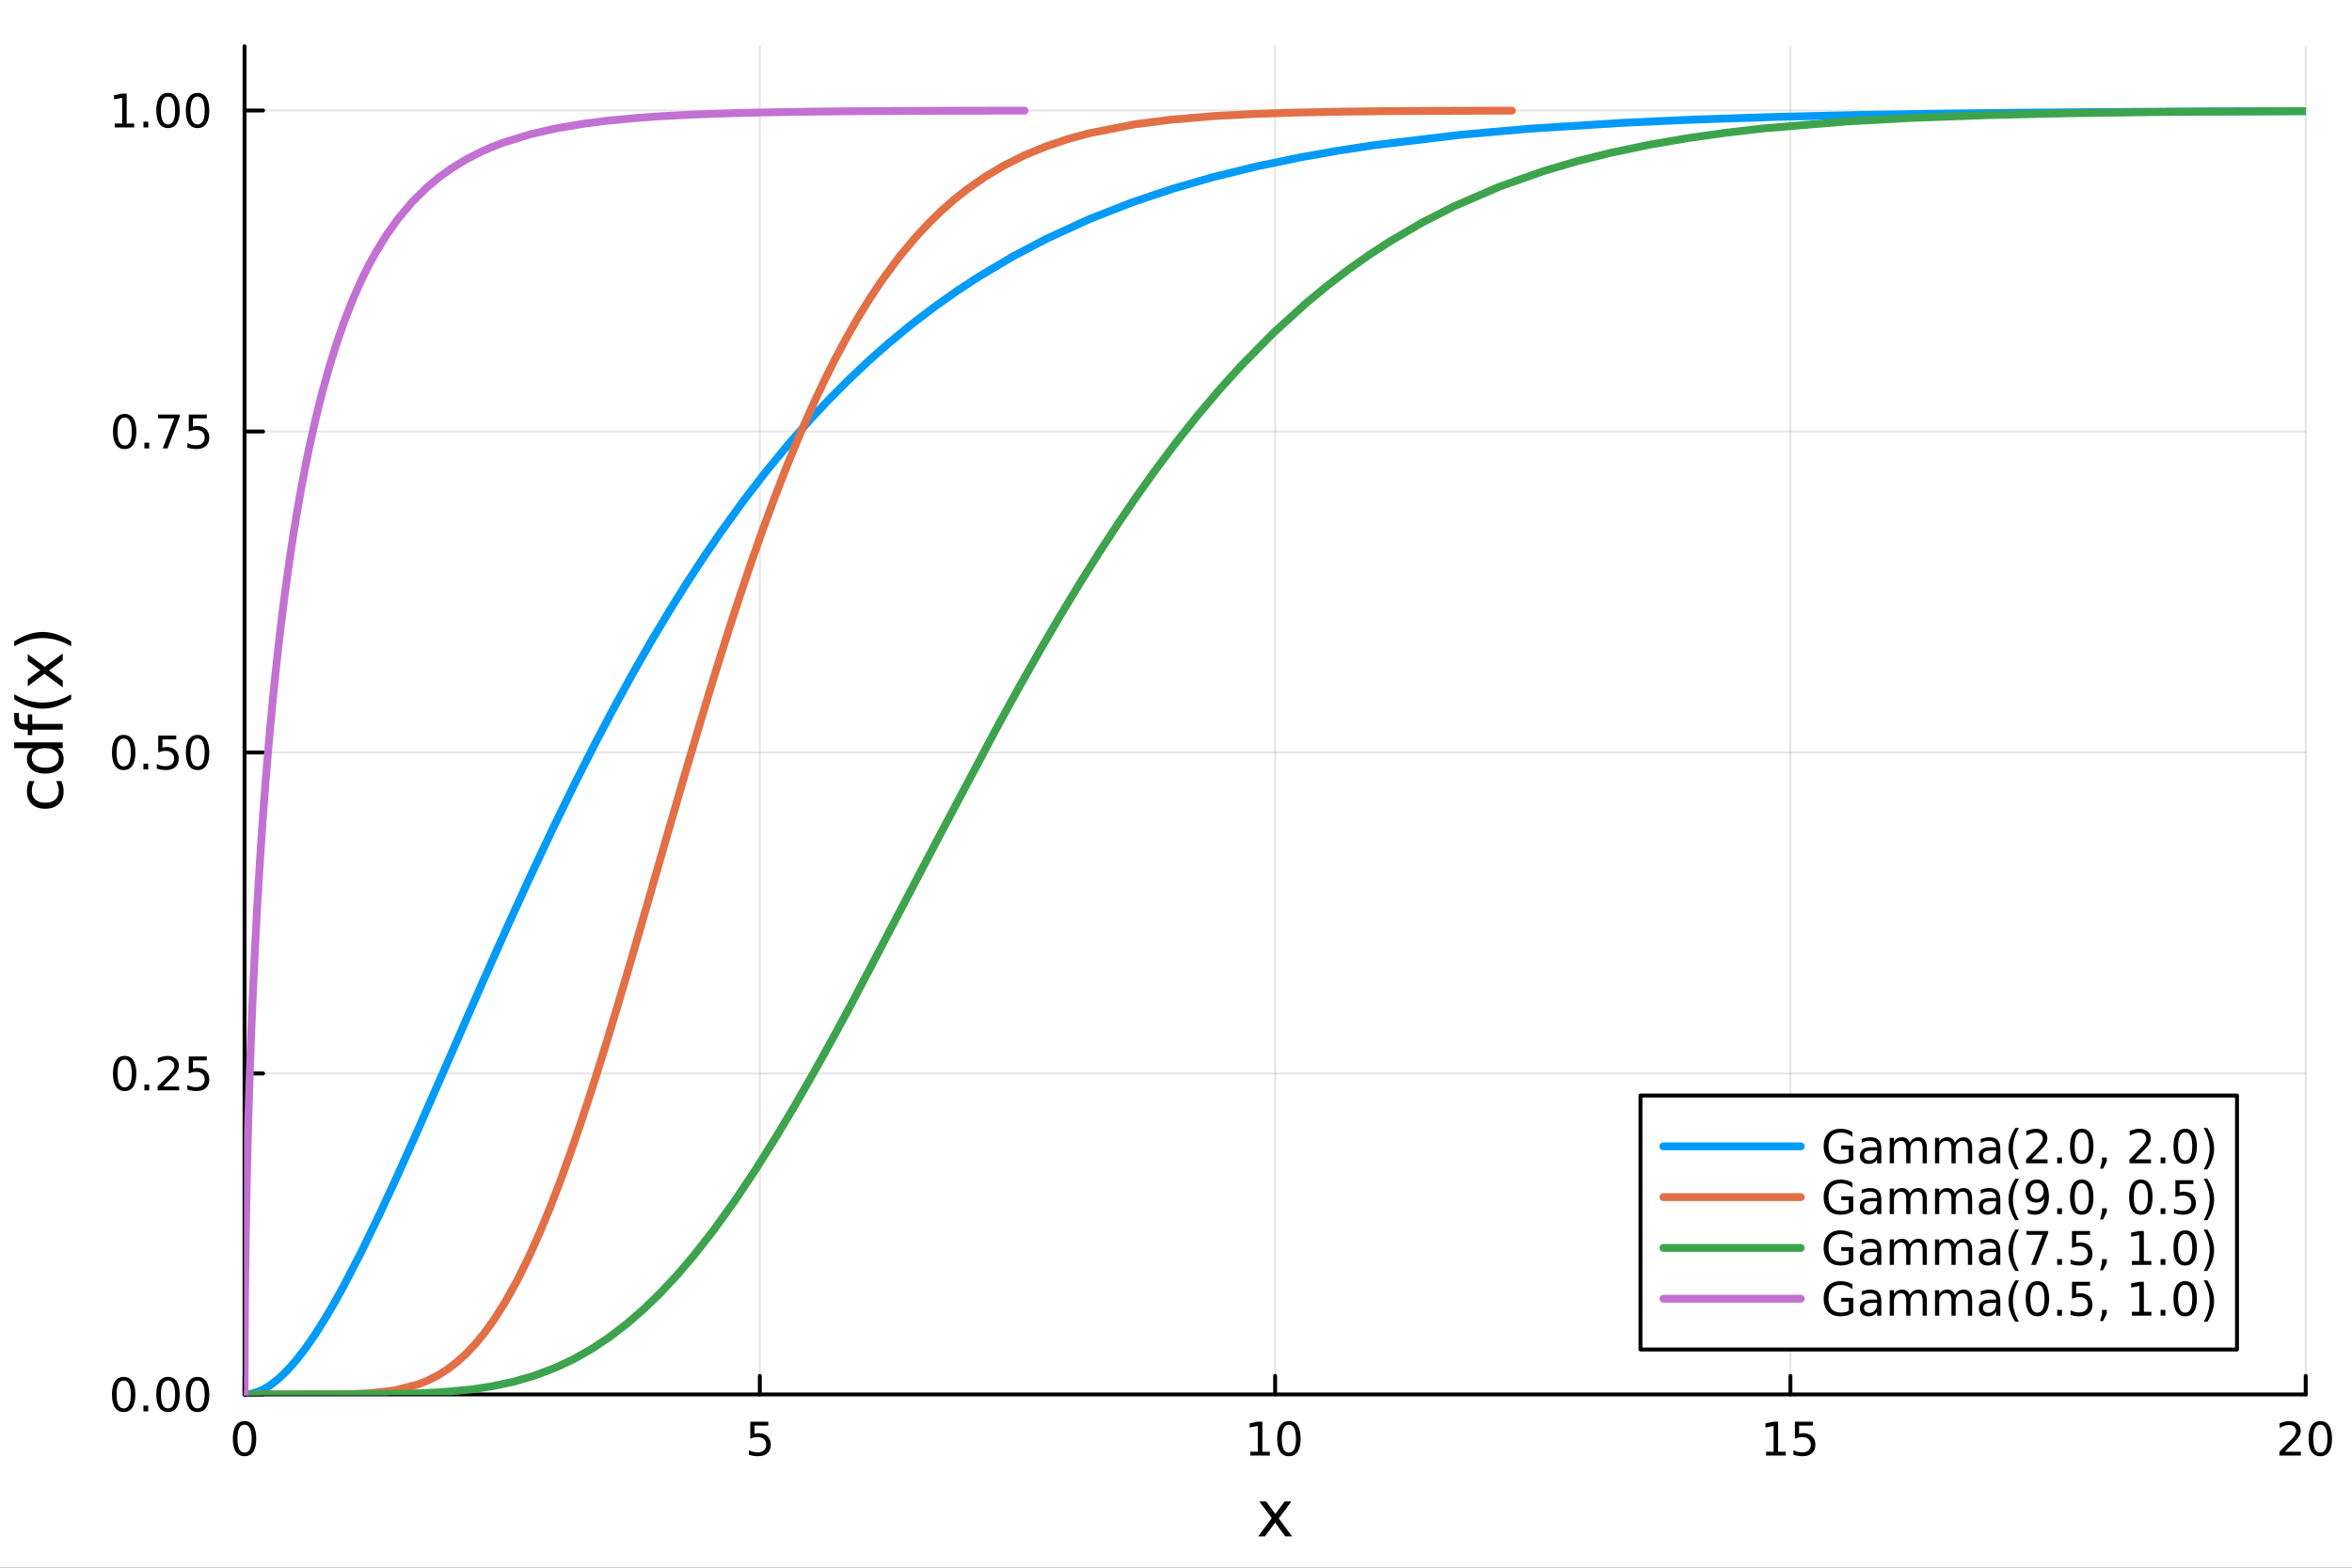 <?xml version="1.0" encoding="utf-8"?>
<svg xmlns="http://www.w3.org/2000/svg" xmlns:xlink="http://www.w3.org/1999/xlink" width="600" height="400" viewBox="0 0 2400 1600">
<rect x="0" y="0" width="2400" height="1600" fill="#333333" stroke="none"/>
<defs>
  <clipPath id="clip580">
    <rect x="0" y="0" width="2400" height="1600"/>
  </clipPath>
</defs>
<path clip-path="url(#clip580)" d="M0 1600 L2400 1600 L2400 0 L0 0  Z" fill="#ffffff" fill-rule="evenodd" fill-opacity="1"/>
<defs>
  <clipPath id="clip581">
    <rect x="480" y="0" width="1681" height="1600"/>
  </clipPath>
</defs>
<path clip-path="url(#clip580)" d="M249.542 1423.18 L2352.76 1423.18 L2352.76 47.244 L249.542 47.244  Z" fill="#ffffff" fill-rule="evenodd" fill-opacity="1"/>
<defs>
  <clipPath id="clip582">
    <rect x="249" y="47" width="2104" height="1377"/>
  </clipPath>
</defs>
<polyline clip-path="url(#clip582)" style="stroke:#000000; stroke-linecap:round; stroke-linejoin:round; stroke-width:2; stroke-opacity:0.1; fill:none" points="249.542,1423.18 249.542,47.244 "/>
<polyline clip-path="url(#clip582)" style="stroke:#000000; stroke-linecap:round; stroke-linejoin:round; stroke-width:2; stroke-opacity:0.1; fill:none" points="775.346,1423.18 775.346,47.244 "/>
<polyline clip-path="url(#clip582)" style="stroke:#000000; stroke-linecap:round; stroke-linejoin:round; stroke-width:2; stroke-opacity:0.1; fill:none" points="1301.15,1423.18 1301.15,47.244 "/>
<polyline clip-path="url(#clip582)" style="stroke:#000000; stroke-linecap:round; stroke-linejoin:round; stroke-width:2; stroke-opacity:0.1; fill:none" points="1826.95,1423.18 1826.95,47.244 "/>
<polyline clip-path="url(#clip582)" style="stroke:#000000; stroke-linecap:round; stroke-linejoin:round; stroke-width:2; stroke-opacity:0.1; fill:none" points="2352.76,1423.18 2352.76,47.244 "/>
<polyline clip-path="url(#clip582)" style="stroke:#000000; stroke-linecap:round; stroke-linejoin:round; stroke-width:2; stroke-opacity:0.1; fill:none" points="249.542,1423.18 2352.76,1423.18 "/>
<polyline clip-path="url(#clip582)" style="stroke:#000000; stroke-linecap:round; stroke-linejoin:round; stroke-width:2; stroke-opacity:0.1; fill:none" points="249.542,1095.58 2352.76,1095.58 "/>
<polyline clip-path="url(#clip582)" style="stroke:#000000; stroke-linecap:round; stroke-linejoin:round; stroke-width:2; stroke-opacity:0.1; fill:none" points="249.542,767.972 2352.76,767.972 "/>
<polyline clip-path="url(#clip582)" style="stroke:#000000; stroke-linecap:round; stroke-linejoin:round; stroke-width:2; stroke-opacity:0.1; fill:none" points="249.542,440.369 2352.76,440.369 "/>
<polyline clip-path="url(#clip582)" style="stroke:#000000; stroke-linecap:round; stroke-linejoin:round; stroke-width:2; stroke-opacity:0.1; fill:none" points="249.542,112.765 2352.76,112.765 "/>
<polyline clip-path="url(#clip580)" style="stroke:#000000; stroke-linecap:round; stroke-linejoin:round; stroke-width:4; stroke-opacity:1; fill:none" points="249.542,1423.18 2352.76,1423.18 "/>
<polyline clip-path="url(#clip580)" style="stroke:#000000; stroke-linecap:round; stroke-linejoin:round; stroke-width:4; stroke-opacity:1; fill:none" points="249.542,1423.18 249.542,1404.28 "/>
<polyline clip-path="url(#clip580)" style="stroke:#000000; stroke-linecap:round; stroke-linejoin:round; stroke-width:4; stroke-opacity:1; fill:none" points="775.346,1423.18 775.346,1404.28 "/>
<polyline clip-path="url(#clip580)" style="stroke:#000000; stroke-linecap:round; stroke-linejoin:round; stroke-width:4; stroke-opacity:1; fill:none" points="1301.15,1423.18 1301.15,1404.28 "/>
<polyline clip-path="url(#clip580)" style="stroke:#000000; stroke-linecap:round; stroke-linejoin:round; stroke-width:4; stroke-opacity:1; fill:none" points="1826.95,1423.18 1826.95,1404.28 "/>
<polyline clip-path="url(#clip580)" style="stroke:#000000; stroke-linecap:round; stroke-linejoin:round; stroke-width:4; stroke-opacity:1; fill:none" points="2352.76,1423.18 2352.76,1404.28 "/>
<path clip-path="url(#clip580)" d="M249.542 1454.1 Q245.931 1454.1 244.102 1457.66 Q242.297 1461.2 242.297 1468.33 Q242.297 1475.44 244.102 1479.01 Q245.931 1482.55 249.542 1482.55 Q253.176 1482.55 254.982 1479.01 Q256.811 1475.44 256.811 1468.33 Q256.811 1461.2 254.982 1457.66 Q253.176 1454.1 249.542 1454.1 M249.542 1450.39 Q255.352 1450.39 258.408 1455 Q261.486 1459.58 261.486 1468.33 Q261.486 1477.06 258.408 1481.67 Q255.352 1486.25 249.542 1486.25 Q243.732 1486.25 240.653 1481.67 Q237.598 1477.06 237.598 1468.33 Q237.598 1459.58 240.653 1455 Q243.732 1450.39 249.542 1450.39 Z" fill="#000000" fill-rule="nonzero" fill-opacity="1" /><path clip-path="url(#clip580)" d="M765.623 1451.02 L783.98 1451.02 L783.98 1454.96 L769.906 1454.96 L769.906 1463.43 Q770.924 1463.08 771.943 1462.92 Q772.961 1462.73 773.98 1462.73 Q779.767 1462.73 783.146 1465.9 Q786.526 1469.08 786.526 1474.49 Q786.526 1480.07 783.054 1483.17 Q779.582 1486.25 773.262 1486.25 Q771.086 1486.25 768.818 1485.88 Q766.572 1485.51 764.165 1484.77 L764.165 1480.07 Q766.248 1481.2 768.471 1481.76 Q770.693 1482.32 773.17 1482.32 Q777.174 1482.32 779.512 1480.21 Q781.85 1478.1 781.85 1474.49 Q781.85 1470.88 779.512 1468.77 Q777.174 1466.67 773.17 1466.67 Q771.295 1466.67 769.42 1467.08 Q767.568 1467.5 765.623 1468.38 L765.623 1451.02 Z" fill="#000000" fill-rule="nonzero" fill-opacity="1" /><path clip-path="url(#clip580)" d="M1275.84 1481.64 L1283.48 1481.64 L1283.48 1455.28 L1275.17 1456.95 L1275.17 1452.69 L1283.43 1451.02 L1288.11 1451.02 L1288.11 1481.64 L1295.74 1481.64 L1295.74 1485.58 L1275.84 1485.58 L1275.84 1481.64 Z" fill="#000000" fill-rule="nonzero" fill-opacity="1" /><path clip-path="url(#clip580)" d="M1315.19 1454.1 Q1311.58 1454.1 1309.75 1457.66 Q1307.94 1461.2 1307.94 1468.33 Q1307.94 1475.44 1309.75 1479.01 Q1311.58 1482.55 1315.19 1482.55 Q1318.82 1482.55 1320.63 1479.01 Q1322.46 1475.44 1322.46 1468.33 Q1322.46 1461.2 1320.63 1457.66 Q1318.82 1454.1 1315.19 1454.1 M1315.19 1450.39 Q1321 1450.39 1324.05 1455 Q1327.13 1459.58 1327.13 1468.33 Q1327.13 1477.06 1324.05 1481.67 Q1321 1486.25 1315.19 1486.25 Q1309.38 1486.25 1306.3 1481.67 Q1303.24 1477.06 1303.24 1468.33 Q1303.24 1459.58 1306.3 1455 Q1309.38 1450.39 1315.19 1450.39 Z" fill="#000000" fill-rule="nonzero" fill-opacity="1" /><path clip-path="url(#clip580)" d="M1802.14 1481.64 L1809.78 1481.64 L1809.78 1455.28 L1801.47 1456.95 L1801.47 1452.69 L1809.73 1451.02 L1814.41 1451.02 L1814.41 1481.64 L1822.05 1481.64 L1822.05 1485.58 L1802.14 1485.58 L1802.14 1481.64 Z" fill="#000000" fill-rule="nonzero" fill-opacity="1" /><path clip-path="url(#clip580)" d="M1831.54 1451.02 L1849.89 1451.02 L1849.89 1454.96 L1835.82 1454.96 L1835.82 1463.43 Q1836.84 1463.08 1837.86 1462.92 Q1838.87 1462.73 1839.89 1462.73 Q1845.68 1462.73 1849.06 1465.9 Q1852.44 1469.08 1852.44 1474.49 Q1852.44 1480.07 1848.97 1483.17 Q1845.49 1486.25 1839.17 1486.25 Q1837 1486.25 1834.73 1485.88 Q1832.48 1485.51 1830.08 1484.77 L1830.08 1480.07 Q1832.16 1481.2 1834.38 1481.76 Q1836.61 1482.32 1839.08 1482.32 Q1843.09 1482.32 1845.42 1480.21 Q1847.76 1478.1 1847.76 1474.49 Q1847.76 1470.88 1845.42 1468.77 Q1843.09 1466.67 1839.08 1466.67 Q1837.21 1466.67 1835.33 1467.08 Q1833.48 1467.5 1831.54 1468.38 L1831.54 1451.02 Z" fill="#000000" fill-rule="nonzero" fill-opacity="1" /><path clip-path="url(#clip580)" d="M2331.53 1481.64 L2347.85 1481.64 L2347.85 1485.58 L2325.9 1485.58 L2325.9 1481.64 Q2328.57 1478.89 2333.15 1474.26 Q2337.76 1469.61 2338.94 1468.27 Q2341.18 1465.74 2342.06 1464.01 Q2342.96 1462.25 2342.96 1460.56 Q2342.96 1457.8 2341.02 1456.07 Q2339.1 1454.33 2336 1454.33 Q2333.8 1454.33 2331.34 1455.09 Q2328.91 1455.86 2326.14 1457.41 L2326.14 1452.69 Q2328.96 1451.55 2331.41 1450.97 Q2333.87 1450.39 2335.9 1450.39 Q2341.27 1450.39 2344.47 1453.08 Q2347.66 1455.77 2347.66 1460.26 Q2347.66 1462.39 2346.85 1464.31 Q2346.07 1466.2 2343.96 1468.8 Q2343.38 1469.47 2340.28 1472.69 Q2337.18 1475.88 2331.53 1481.64 Z" fill="#000000" fill-rule="nonzero" fill-opacity="1" /><path clip-path="url(#clip580)" d="M2367.66 1454.1 Q2364.05 1454.1 2362.22 1457.66 Q2360.42 1461.2 2360.42 1468.33 Q2360.42 1475.44 2362.22 1479.01 Q2364.05 1482.55 2367.66 1482.55 Q2371.3 1482.55 2373.1 1479.01 Q2374.93 1475.44 2374.93 1468.33 Q2374.93 1461.2 2373.1 1457.66 Q2371.3 1454.1 2367.66 1454.1 M2367.66 1450.39 Q2373.47 1450.39 2376.53 1455 Q2379.61 1459.58 2379.61 1468.33 Q2379.61 1477.06 2376.53 1481.67 Q2373.47 1486.25 2367.66 1486.25 Q2361.85 1486.25 2358.77 1481.67 Q2355.72 1477.06 2355.72 1468.33 Q2355.72 1459.58 2358.77 1455 Q2361.85 1450.39 2367.66 1450.39 Z" fill="#000000" fill-rule="nonzero" fill-opacity="1" /><path clip-path="url(#clip580)" d="M1317.76 1532.4 L1304.87 1549.74 L1318.43 1568.04 L1311.53 1568.04 L1301.15 1554.04 L1290.77 1568.04 L1283.87 1568.04 L1297.71 1549.39 L1285.04 1532.4 L1291.95 1532.4 L1301.4 1545.1 L1310.86 1532.4 L1317.76 1532.4 Z" fill="#000000" fill-rule="nonzero" fill-opacity="1" /><polyline clip-path="url(#clip580)" style="stroke:#000000; stroke-linecap:round; stroke-linejoin:round; stroke-width:4; stroke-opacity:1; fill:none" points="249.542,1423.18 249.542,47.244 "/>
<polyline clip-path="url(#clip580)" style="stroke:#000000; stroke-linecap:round; stroke-linejoin:round; stroke-width:4; stroke-opacity:1; fill:none" points="249.542,1423.18 268.44,1423.18 "/>
<polyline clip-path="url(#clip580)" style="stroke:#000000; stroke-linecap:round; stroke-linejoin:round; stroke-width:4; stroke-opacity:1; fill:none" points="249.542,1095.58 268.44,1095.58 "/>
<polyline clip-path="url(#clip580)" style="stroke:#000000; stroke-linecap:round; stroke-linejoin:round; stroke-width:4; stroke-opacity:1; fill:none" points="249.542,767.972 268.44,767.972 "/>
<polyline clip-path="url(#clip580)" style="stroke:#000000; stroke-linecap:round; stroke-linejoin:round; stroke-width:4; stroke-opacity:1; fill:none" points="249.542,440.369 268.44,440.369 "/>
<polyline clip-path="url(#clip580)" style="stroke:#000000; stroke-linecap:round; stroke-linejoin:round; stroke-width:4; stroke-opacity:1; fill:none" points="249.542,112.765 268.44,112.765 "/>
<path clip-path="url(#clip580)" d="M126.205 1408.98 Q122.593 1408.98 120.765 1412.54 Q118.959 1416.08 118.959 1423.21 Q118.959 1430.32 120.765 1433.89 Q122.593 1437.43 126.205 1437.43 Q129.839 1437.43 131.644 1433.89 Q133.473 1430.32 133.473 1423.21 Q133.473 1416.08 131.644 1412.54 Q129.839 1408.98 126.205 1408.98 M126.205 1405.27 Q132.015 1405.27 135.07 1409.88 Q138.149 1414.46 138.149 1423.21 Q138.149 1431.94 135.07 1436.55 Q132.015 1441.13 126.205 1441.13 Q120.394 1441.13 117.316 1436.55 Q114.26 1431.94 114.26 1423.21 Q114.26 1414.46 117.316 1409.88 Q120.394 1405.27 126.205 1405.27 Z" fill="#000000" fill-rule="nonzero" fill-opacity="1" /><path clip-path="url(#clip580)" d="M146.366 1434.58 L151.251 1434.58 L151.251 1440.46 L146.366 1440.46 L146.366 1434.58 Z" fill="#000000" fill-rule="nonzero" fill-opacity="1" /><path clip-path="url(#clip580)" d="M171.436 1408.98 Q167.825 1408.98 165.996 1412.54 Q164.19 1416.08 164.19 1423.21 Q164.19 1430.32 165.996 1433.89 Q167.825 1437.43 171.436 1437.43 Q175.07 1437.43 176.876 1433.89 Q178.704 1430.32 178.704 1423.21 Q178.704 1416.08 176.876 1412.54 Q175.07 1408.98 171.436 1408.98 M171.436 1405.27 Q177.246 1405.27 180.301 1409.88 Q183.38 1414.46 183.38 1423.21 Q183.38 1431.94 180.301 1436.55 Q177.246 1441.13 171.436 1441.13 Q165.626 1441.13 162.547 1436.55 Q159.491 1431.94 159.491 1423.21 Q159.491 1414.46 162.547 1409.88 Q165.626 1405.27 171.436 1405.27 Z" fill="#000000" fill-rule="nonzero" fill-opacity="1" /><path clip-path="url(#clip580)" d="M201.598 1408.98 Q197.987 1408.98 196.158 1412.54 Q194.352 1416.08 194.352 1423.21 Q194.352 1430.32 196.158 1433.89 Q197.987 1437.43 201.598 1437.43 Q205.232 1437.43 207.037 1433.89 Q208.866 1430.32 208.866 1423.21 Q208.866 1416.08 207.037 1412.54 Q205.232 1408.98 201.598 1408.98 M201.598 1405.27 Q207.408 1405.27 210.463 1409.88 Q213.542 1414.46 213.542 1423.21 Q213.542 1431.94 210.463 1436.55 Q207.408 1441.13 201.598 1441.13 Q195.787 1441.13 192.709 1436.55 Q189.653 1431.94 189.653 1423.21 Q189.653 1414.46 192.709 1409.88 Q195.787 1405.27 201.598 1405.27 Z" fill="#000000" fill-rule="nonzero" fill-opacity="1" /><path clip-path="url(#clip580)" d="M127.2 1081.37 Q123.589 1081.37 121.76 1084.94 Q119.955 1088.48 119.955 1095.61 Q119.955 1102.72 121.76 1106.28 Q123.589 1109.82 127.2 1109.82 Q130.834 1109.82 132.64 1106.28 Q134.468 1102.72 134.468 1095.61 Q134.468 1088.48 132.64 1084.94 Q130.834 1081.37 127.2 1081.37 M127.2 1077.67 Q133.01 1077.67 136.066 1082.28 Q139.144 1086.86 139.144 1095.61 Q139.144 1104.34 136.066 1108.94 Q133.01 1113.53 127.2 1113.53 Q121.39 1113.53 118.311 1108.94 Q115.256 1104.34 115.256 1095.61 Q115.256 1086.86 118.311 1082.28 Q121.39 1077.67 127.2 1077.67 Z" fill="#000000" fill-rule="nonzero" fill-opacity="1" /><path clip-path="url(#clip580)" d="M147.362 1106.98 L152.246 1106.98 L152.246 1112.86 L147.362 1112.86 L147.362 1106.98 Z" fill="#000000" fill-rule="nonzero" fill-opacity="1" /><path clip-path="url(#clip580)" d="M166.459 1108.92 L182.778 1108.92 L182.778 1112.86 L160.834 1112.86 L160.834 1108.92 Q163.496 1106.17 168.079 1101.54 Q172.686 1096.88 173.866 1095.54 Q176.112 1093.02 176.991 1091.28 Q177.894 1089.52 177.894 1087.83 Q177.894 1085.08 175.95 1083.34 Q174.028 1081.61 170.927 1081.61 Q168.727 1081.61 166.274 1082.37 Q163.843 1083.13 161.065 1084.68 L161.065 1079.96 Q163.89 1078.83 166.343 1078.25 Q168.797 1077.67 170.834 1077.67 Q176.204 1077.67 179.399 1080.36 Q182.593 1083.04 182.593 1087.53 Q182.593 1089.66 181.783 1091.58 Q180.996 1093.48 178.889 1096.07 Q178.311 1096.75 175.209 1099.96 Q172.107 1103.16 166.459 1108.92 Z" fill="#000000" fill-rule="nonzero" fill-opacity="1" /><path clip-path="url(#clip580)" d="M192.639 1078.3 L210.996 1078.3 L210.996 1082.23 L196.922 1082.23 L196.922 1090.7 Q197.94 1090.36 198.959 1090.19 Q199.977 1090.01 200.996 1090.01 Q206.783 1090.01 210.162 1093.18 Q213.542 1096.35 213.542 1101.77 Q213.542 1107.35 210.07 1110.45 Q206.598 1113.53 200.278 1113.53 Q198.102 1113.53 195.834 1113.16 Q193.588 1112.79 191.181 1112.05 L191.181 1107.35 Q193.264 1108.48 195.487 1109.04 Q197.709 1109.59 200.186 1109.59 Q204.19 1109.59 206.528 1107.49 Q208.866 1105.38 208.866 1101.77 Q208.866 1098.16 206.528 1096.05 Q204.19 1093.94 200.186 1093.94 Q198.311 1093.94 196.436 1094.36 Q194.584 1094.78 192.639 1095.66 L192.639 1078.3 Z" fill="#000000" fill-rule="nonzero" fill-opacity="1" /><path clip-path="url(#clip580)" d="M126.205 753.771 Q122.593 753.771 120.765 757.336 Q118.959 760.877 118.959 768.007 Q118.959 775.114 120.765 778.678 Q122.593 782.22 126.205 782.22 Q129.839 782.22 131.644 778.678 Q133.473 775.114 133.473 768.007 Q133.473 760.877 131.644 757.336 Q129.839 753.771 126.205 753.771 M126.205 750.067 Q132.015 750.067 135.07 754.674 Q138.149 759.257 138.149 768.007 Q138.149 776.734 135.07 781.34 Q132.015 785.924 126.205 785.924 Q120.394 785.924 117.316 781.34 Q114.26 776.734 114.26 768.007 Q114.26 759.257 117.316 754.674 Q120.394 750.067 126.205 750.067 Z" fill="#000000" fill-rule="nonzero" fill-opacity="1" /><path clip-path="url(#clip580)" d="M146.366 779.373 L151.251 779.373 L151.251 785.252 L146.366 785.252 L146.366 779.373 Z" fill="#000000" fill-rule="nonzero" fill-opacity="1" /><path clip-path="url(#clip580)" d="M161.482 750.692 L179.839 750.692 L179.839 754.628 L165.765 754.628 L165.765 763.1 Q166.783 762.752 167.802 762.59 Q168.82 762.405 169.839 762.405 Q175.626 762.405 179.005 765.577 Q182.385 768.748 182.385 774.164 Q182.385 779.743 178.913 782.845 Q175.44 785.924 169.121 785.924 Q166.945 785.924 164.677 785.553 Q162.431 785.183 160.024 784.442 L160.024 779.743 Q162.107 780.877 164.329 781.433 Q166.552 781.988 169.028 781.988 Q173.033 781.988 175.371 779.882 Q177.709 777.776 177.709 774.164 Q177.709 770.553 175.371 768.447 Q173.033 766.34 169.028 766.34 Q167.153 766.34 165.278 766.757 Q163.427 767.174 161.482 768.053 L161.482 750.692 Z" fill="#000000" fill-rule="nonzero" fill-opacity="1" /><path clip-path="url(#clip580)" d="M201.598 753.771 Q197.987 753.771 196.158 757.336 Q194.352 760.877 194.352 768.007 Q194.352 775.114 196.158 778.678 Q197.987 782.22 201.598 782.22 Q205.232 782.22 207.037 778.678 Q208.866 775.114 208.866 768.007 Q208.866 760.877 207.037 757.336 Q205.232 753.771 201.598 753.771 M201.598 750.067 Q207.408 750.067 210.463 754.674 Q213.542 759.257 213.542 768.007 Q213.542 776.734 210.463 781.34 Q207.408 785.924 201.598 785.924 Q195.787 785.924 192.709 781.34 Q189.653 776.734 189.653 768.007 Q189.653 759.257 192.709 754.674 Q195.787 750.067 201.598 750.067 Z" fill="#000000" fill-rule="nonzero" fill-opacity="1" /><path clip-path="url(#clip580)" d="M127.2 426.167 Q123.589 426.167 121.76 429.732 Q119.955 433.274 119.955 440.403 Q119.955 447.51 121.76 451.075 Q123.589 454.616 127.2 454.616 Q130.834 454.616 132.64 451.075 Q134.468 447.51 134.468 440.403 Q134.468 433.274 132.64 429.732 Q130.834 426.167 127.2 426.167 M127.2 422.464 Q133.01 422.464 136.066 427.07 Q139.144 431.653 139.144 440.403 Q139.144 449.13 136.066 453.737 Q133.01 458.32 127.2 458.32 Q121.39 458.32 118.311 453.737 Q115.256 449.13 115.256 440.403 Q115.256 431.653 118.311 427.07 Q121.39 422.464 127.2 422.464 Z" fill="#000000" fill-rule="nonzero" fill-opacity="1" /><path clip-path="url(#clip580)" d="M147.362 451.769 L152.246 451.769 L152.246 457.649 L147.362 457.649 L147.362 451.769 Z" fill="#000000" fill-rule="nonzero" fill-opacity="1" /><path clip-path="url(#clip580)" d="M161.251 423.089 L183.473 423.089 L183.473 425.079 L170.927 457.649 L166.042 457.649 L177.848 427.024 L161.251 427.024 L161.251 423.089 Z" fill="#000000" fill-rule="nonzero" fill-opacity="1" /><path clip-path="url(#clip580)" d="M192.639 423.089 L210.996 423.089 L210.996 427.024 L196.922 427.024 L196.922 435.496 Q197.94 435.149 198.959 434.987 Q199.977 434.801 200.996 434.801 Q206.783 434.801 210.162 437.973 Q213.542 441.144 213.542 446.561 Q213.542 452.139 210.07 455.241 Q206.598 458.32 200.278 458.32 Q198.102 458.32 195.834 457.95 Q193.588 457.579 191.181 456.838 L191.181 452.139 Q193.264 453.274 195.487 453.829 Q197.709 454.385 200.186 454.385 Q204.19 454.385 206.528 452.278 Q208.866 450.172 208.866 446.561 Q208.866 442.95 206.528 440.843 Q204.19 438.737 200.186 438.737 Q198.311 438.737 196.436 439.153 Q194.584 439.57 192.639 440.45 L192.639 423.089 Z" fill="#000000" fill-rule="nonzero" fill-opacity="1" /><path clip-path="url(#clip580)" d="M117.015 126.11 L124.654 126.11 L124.654 99.744 L116.343 101.411 L116.343 97.151 L124.607 95.485 L129.283 95.485 L129.283 126.11 L136.922 126.11 L136.922 130.045 L117.015 130.045 L117.015 126.11 Z" fill="#000000" fill-rule="nonzero" fill-opacity="1" /><path clip-path="url(#clip580)" d="M146.366 124.165 L151.251 124.165 L151.251 130.045 L146.366 130.045 L146.366 124.165 Z" fill="#000000" fill-rule="nonzero" fill-opacity="1" /><path clip-path="url(#clip580)" d="M171.436 98.564 Q167.825 98.564 165.996 102.128 Q164.19 105.67 164.19 112.8 Q164.19 119.906 165.996 123.471 Q167.825 127.012 171.436 127.012 Q175.07 127.012 176.876 123.471 Q178.704 119.906 178.704 112.8 Q178.704 105.67 176.876 102.128 Q175.07 98.564 171.436 98.564 M171.436 94.86 Q177.246 94.86 180.301 99.466 Q183.38 104.05 183.38 112.8 Q183.38 121.526 180.301 126.133 Q177.246 130.716 171.436 130.716 Q165.626 130.716 162.547 126.133 Q159.491 121.526 159.491 112.8 Q159.491 104.05 162.547 99.466 Q165.626 94.86 171.436 94.86 Z" fill="#000000" fill-rule="nonzero" fill-opacity="1" /><path clip-path="url(#clip580)" d="M201.598 98.564 Q197.987 98.564 196.158 102.128 Q194.352 105.67 194.352 112.8 Q194.352 119.906 196.158 123.471 Q197.987 127.012 201.598 127.012 Q205.232 127.012 207.037 123.471 Q208.866 119.906 208.866 112.8 Q208.866 105.67 207.037 102.128 Q205.232 98.564 201.598 98.564 M201.598 94.86 Q207.408 94.86 210.463 99.466 Q213.542 104.05 213.542 112.8 Q213.542 121.526 210.463 126.133 Q207.408 130.716 201.598 130.716 Q195.787 130.716 192.709 126.133 Q189.653 121.526 189.653 112.8 Q189.653 104.05 192.709 99.466 Q195.787 94.86 201.598 94.86 Z" fill="#000000" fill-rule="nonzero" fill-opacity="1" /><path clip-path="url(#clip580)" d="M29.725 797.214 L35.199 797.214 Q33.831 799.697 33.162 802.211 Q32.462 804.694 32.462 807.24 Q32.462 812.937 36.09 816.088 Q39.687 819.239 46.212 819.239 Q52.737 819.239 56.365 816.088 Q59.962 812.937 59.962 807.24 Q59.962 804.694 59.294 802.211 Q58.593 799.697 57.225 797.214 L62.636 797.214 Q63.781 799.665 64.354 802.307 Q64.927 804.916 64.927 807.877 Q64.927 815.929 59.866 820.672 Q54.806 825.414 46.212 825.414 Q37.491 825.414 32.494 820.64 Q27.497 815.834 27.497 807.495 Q27.497 804.789 28.07 802.211 Q28.611 799.633 29.725 797.214 Z" fill="#000000" fill-rule="nonzero" fill-opacity="1" /><path clip-path="url(#clip580)" d="M33.767 763.571 L14.479 763.571 L14.479 757.715 L64.004 757.715 L64.004 763.571 L58.657 763.571 Q61.84 765.417 63.399 768.25 Q64.927 771.051 64.927 774.998 Q64.927 781.459 59.771 785.533 Q54.615 789.575 46.212 789.575 Q37.809 789.575 32.653 785.533 Q27.497 781.459 27.497 774.998 Q27.497 771.051 29.056 768.25 Q30.584 765.417 33.767 763.571 M46.212 783.528 Q52.673 783.528 56.365 780.886 Q60.026 778.212 60.026 773.565 Q60.026 768.918 56.365 766.245 Q52.673 763.571 46.212 763.571 Q39.751 763.571 36.09 766.245 Q32.398 768.918 32.398 773.565 Q32.398 778.212 36.09 780.886 Q39.751 783.528 46.212 783.528 Z" fill="#000000" fill-rule="nonzero" fill-opacity="1" /><path clip-path="url(#clip580)" d="M14.479 727.605 L19.349 727.605 L19.349 733.207 Q19.349 736.358 20.622 737.599 Q21.895 738.809 25.205 738.809 L28.356 738.809 L28.356 729.165 L32.908 729.165 L32.908 738.809 L64.004 738.809 L64.004 744.697 L32.908 744.697 L32.908 750.299 L28.356 750.299 L28.356 744.697 L25.874 744.697 Q19.922 744.697 17.216 741.928 Q14.479 739.159 14.479 733.143 L14.479 727.605 Z" fill="#000000" fill-rule="nonzero" fill-opacity="1" /><path clip-path="url(#clip580)" d="M14.543 708.635 Q21.863 712.9 29.025 714.969 Q36.186 717.038 43.538 717.038 Q50.891 717.038 58.116 714.969 Q65.309 712.868 72.598 708.635 L72.598 713.728 Q65.118 718.502 57.893 720.889 Q50.668 723.244 43.538 723.244 Q36.441 723.244 29.247 720.889 Q22.054 718.534 14.543 713.728 L14.543 708.635 Z" fill="#000000" fill-rule="nonzero" fill-opacity="1" /><path clip-path="url(#clip580)" d="M28.356 667.64 L45.703 680.531 L64.004 666.972 L64.004 673.878 L50 684.254 L64.004 694.631 L64.004 701.537 L45.353 687.692 L28.356 700.36 L28.356 693.453 L41.056 684 L28.356 674.547 L28.356 667.64 Z" fill="#000000" fill-rule="nonzero" fill-opacity="1" /><path clip-path="url(#clip580)" d="M14.543 659.619 L14.543 654.527 Q22.054 649.752 29.247 647.397 Q36.441 645.01 43.538 645.01 Q50.668 645.01 57.893 647.397 Q65.118 649.752 72.598 654.527 L72.598 659.619 Q65.309 655.386 58.116 653.317 Q50.891 651.216 43.538 651.216 Q36.186 651.216 29.025 653.317 Q21.863 655.386 14.543 659.619 Z" fill="#000000" fill-rule="nonzero" fill-opacity="1" /><polyline clip-path="url(#clip582)" style="stroke:#009af9; stroke-linecap:round; stroke-linejoin:round; stroke-width:8; stroke-opacity:1; fill:none" points="249.542,1423.18 255.924,1422.59 262.305,1420.86 268.687,1418.07 275.069,1414.27 284.413,1407.04 293.757,1397.98 303.101,1387.26 312.445,1375.05 321.789,1361.49 331.134,1346.72 340.478,1330.88 349.822,1314.09 368.51,1278.08 387.199,1239.52 405.887,1199.09 424.575,1157.38 459.351,1078.09 494.126,998.702 517.432,946.402 540.738,895.327 564.044,845.794 587.35,798.042 606.607,760.052 625.865,723.464 645.123,688.323 664.381,654.656 682.289,624.682 700.197,595.991 718.105,568.573 736.013,542.411 758.493,511.313 780.974,482.105 803.454,454.723 825.935,429.097 846.1,407.543 866.265,387.287 886.431,368.27 906.596,350.436 929.678,331.4 952.759,313.754 975.841,297.414 998.923,282.3 1033.43,261.82 1067.94,243.656 1112.07,223.432 1156.21,206.174 1196.49,192.674 1236.77,181.042 1282.62,169.771 1328.47,160.296 1364.81,153.88 1401.15,148.304 1491.46,137.432 1560.62,131.365 1658.12,125.215 1730.98,121.966 1813.85,119.273 1895.91,117.375 1986.19,115.912 2055.15,115.112 2142.17,114.384 2222.66,113.911 2305.67,113.567 2389.8,113.322 2477.66,113.146 2546.87,113.047 2704.48,112.906 2722.16,112.896 "/>
<polyline clip-path="url(#clip582)" style="stroke:#e26f46; stroke-linecap:round; stroke-linejoin:round; stroke-width:8; stroke-opacity:1; fill:none" points="249.542,1423.18 256.217,1423.18 262.893,1423.18 301.989,1423.18 341.086,1423.07 359.274,1422.76 377.461,1421.94 401.84,1419.2 426.218,1413.06 436.29,1409.06 446.362,1403.97 456.434,1397.65 466.506,1389.94 475.872,1381.41 485.238,1371.48 494.604,1360.05 503.97,1347.07 515.727,1328.51 527.485,1307.37 539.243,1283.67 551,1257.44 561.547,1231.85 572.093,1204.4 582.64,1175.24 593.186,1144.49 605.258,1107.57 617.33,1069.07 629.402,1029.27 641.474,988.488 659.522,926.31 677.569,863.569 700.652,783.968 723.736,706.675 734.27,672.566 744.804,639.348 755.338,607.117 765.872,575.955 777.861,541.872 789.85,509.336 801.839,478.401 813.828,449.101 823.332,427.048 832.836,406.034 842.34,386.052 851.844,367.091 863.652,344.934 875.459,324.29 887.267,305.111 899.074,287.343 917.159,262.726 935.245,241.049 947.994,227.403 960.742,215.012 973.491,203.789 986.24,193.649 1005.29,180.338 1024.35,169.001 1046.02,158.198 1067.69,149.303 1089.14,142.084 1110.6,136.195 1157.82,126.876 1193.89,122.231 1239.4,118.408 1281.5,116.218 1324.91,114.822 1368.92,113.968 1414.86,113.444 1451.06,113.194 1533.49,112.913 1542.74,112.896 "/>
<polyline clip-path="url(#clip582)" style="stroke:#3da44d; stroke-linecap:round; stroke-linejoin:round; stroke-width:8; stroke-opacity:1; fill:none" points="249.542,1423.18 261.556,1423.18 273.569,1423.18 343.932,1423.16 414.294,1422.49 447.027,1421.13 479.759,1418.21 501.696,1414.95 523.633,1410.29 545.57,1403.94 567.507,1395.59 585.633,1386.99 603.76,1376.72 621.887,1364.67 640.013,1350.75 656.87,1336.08 673.726,1319.73 690.582,1301.69 707.438,1282 728.598,1254.98 749.758,1225.55 770.918,1193.86 792.078,1160.13 811.059,1128.32 830.039,1095.24 849.02,1061.08 868.001,1026.04 954.905,860.07 1019.87,737.676 1040.64,700.026 1061.41,663.372 1082.18,627.844 1102.95,593.55 1121.91,563.401 1140.87,534.405 1159.83,506.602 1178.78,480.019 1200.36,451.27 1221.94,424.131 1243.51,398.596 1265.09,374.646 1299.3,339.841 1333.51,308.767 1354.76,291.25 1376.01,275.032 1397.26,260.052 1418.51,246.248 1451.06,227.235 1483.61,210.597 1529.49,190.73 1575.38,174.516 1609.67,164.443 1643.96,155.879 1682.96,147.722 1721.96,141.003 1760.58,135.542 1799.2,131.076 1884.18,123.967 1949.09,120.387 2031,117.403 2106.76,115.664 2184.89,114.534 2264.08,113.827 2346.78,113.383 2411.92,113.166 2560.27,112.912 2576.92,112.896 "/>
<polyline clip-path="url(#clip582)" style="stroke:#c271d2; stroke-linecap:round; stroke-linejoin:round; stroke-width:8; stroke-opacity:1; fill:none" points="249.542,1423.18 249.67,1371.54 249.799,1350.17 249.927,1333.8 250.056,1320.02 250.184,1307.89 250.312,1296.94 250.441,1286.88 250.569,1277.52 250.826,1260.46 251.083,1245.08 251.339,1230.96 251.596,1217.86 252.11,1194 252.623,1172.53 253.137,1152.88 253.65,1134.68 254.164,1117.67 254.677,1101.67 255.191,1086.51 255.704,1072.11 256.218,1058.36 256.732,1045.19 257.245,1032.55 257.759,1020.38 259.262,987.103 260.766,956.753 262.27,928.779 263.774,902.79 265.278,878.491 266.782,855.657 268.286,834.109 269.79,813.704 271.293,794.323 272.797,775.867 274.301,758.252 275.805,741.407 278.813,709.789 281.82,680.604 284.828,653.536 287.836,628.331 290.844,604.781 293.851,582.714 296.859,561.986 299.867,542.473 302.875,524.07 305.882,506.682 308.681,491.347 311.479,476.764 314.277,462.881 317.076,449.651 322.673,424.99 328.269,402.485 335.771,375.283 343.273,351.034 350.775,329.342 358.277,309.88 364.475,295.284 370.674,281.89 376.873,269.581 383.072,258.257 394.6,239.51 406.129,223.365 420.601,206.172 435.073,191.811 448.055,180.921 461.036,171.605 475.896,162.564 490.755,154.968 501.862,150.086 512.97,145.789 541.383,136.977 567.315,131.054 596.83,126.092 620.226,123.153 649.294,120.402 671.555,118.807 702.94,117.115 726.393,116.172 753.065,115.348 779.479,114.73 808.539,114.222 830.736,113.925 858.747,113.636 884.654,113.433 911.373,113.274 938.456,113.151 966.735,113.055 989.012,112.996 1039.74,112.904 1045.44,112.896 "/>
<path clip-path="url(#clip580)" d="M1673.95 1377.32 L2282.65 1377.32 L2282.65 1118.12 L1673.95 1118.12  Z" fill="#ffffff" fill-rule="evenodd" fill-opacity="1"/>
<polyline clip-path="url(#clip580)" style="stroke:#000000; stroke-linecap:round; stroke-linejoin:round; stroke-width:4; stroke-opacity:1; fill:none" points="1673.95,1377.32 2282.65,1377.32 2282.65,1118.12 1673.95,1118.12 1673.95,1377.32 "/>
<polyline clip-path="url(#clip580)" style="stroke:#009af9; stroke-linecap:round; stroke-linejoin:round; stroke-width:8; stroke-opacity:1; fill:none" points="1697.32,1169.96 1837.53,1169.96 "/>
<path clip-path="url(#clip580)" d="M1886.46 1182.3 L1886.46 1173.02 L1878.82 1173.02 L1878.82 1169.18 L1891.09 1169.18 L1891.09 1184.02 Q1888.38 1185.94 1885.12 1186.93 Q1881.85 1187.91 1878.15 1187.91 Q1870.05 1187.91 1865.46 1183.18 Q1860.9 1178.44 1860.9 1169.99 Q1860.9 1161.52 1865.46 1156.8 Q1870.05 1152.05 1878.15 1152.05 Q1881.53 1152.05 1884.56 1152.88 Q1887.62 1153.72 1890.18 1155.34 L1890.18 1160.31 Q1887.59 1158.12 1884.68 1157 Q1881.76 1155.89 1878.54 1155.89 Q1872.2 1155.89 1869 1159.43 Q1865.83 1162.98 1865.83 1169.99 Q1865.83 1176.98 1869 1180.52 Q1872.2 1184.06 1878.54 1184.06 Q1881.02 1184.06 1882.96 1183.65 Q1884.91 1183.21 1886.46 1182.3 Z" fill="#000000" fill-rule="nonzero" fill-opacity="1" /><path clip-path="url(#clip580)" d="M1911.23 1174.2 Q1906.06 1174.2 1904.07 1175.38 Q1902.08 1176.56 1902.08 1179.41 Q1902.08 1181.68 1903.56 1183.02 Q1905.07 1184.34 1907.64 1184.34 Q1911.18 1184.34 1913.31 1181.84 Q1915.46 1179.32 1915.46 1175.15 L1915.46 1174.2 L1911.23 1174.2 M1919.72 1172.44 L1919.72 1187.24 L1915.46 1187.24 L1915.46 1183.3 Q1914 1185.66 1911.83 1186.8 Q1909.65 1187.91 1906.5 1187.91 Q1902.52 1187.91 1900.16 1185.68 Q1897.82 1183.44 1897.82 1179.69 Q1897.82 1175.31 1900.74 1173.09 Q1903.68 1170.87 1909.49 1170.87 L1915.46 1170.87 L1915.46 1170.45 Q1915.46 1167.51 1913.52 1165.92 Q1911.6 1164.3 1908.1 1164.3 Q1905.88 1164.3 1903.77 1164.83 Q1901.67 1165.36 1899.72 1166.43 L1899.72 1162.49 Q1902.06 1161.59 1904.26 1161.15 Q1906.46 1160.68 1908.54 1160.68 Q1914.17 1160.68 1916.94 1163.6 Q1919.72 1166.52 1919.72 1172.44 Z" fill="#000000" fill-rule="nonzero" fill-opacity="1" /><path clip-path="url(#clip580)" d="M1948.68 1166.29 Q1950.28 1163.42 1952.5 1162.05 Q1954.72 1160.68 1957.73 1160.68 Q1961.78 1160.68 1963.98 1163.53 Q1966.18 1166.36 1966.18 1171.59 L1966.18 1187.24 L1961.9 1187.24 L1961.9 1171.73 Q1961.9 1168 1960.58 1166.19 Q1959.26 1164.39 1956.55 1164.39 Q1953.24 1164.39 1951.32 1166.59 Q1949.4 1168.79 1949.4 1172.58 L1949.4 1187.24 L1945.11 1187.24 L1945.11 1171.73 Q1945.11 1167.98 1943.8 1166.19 Q1942.48 1164.39 1939.72 1164.39 Q1936.46 1164.39 1934.54 1166.61 Q1932.61 1168.81 1932.61 1172.58 L1932.61 1187.24 L1928.33 1187.24 L1928.33 1161.31 L1932.61 1161.31 L1932.61 1165.34 Q1934.07 1162.95 1936.11 1161.82 Q1938.15 1160.68 1940.95 1160.68 Q1943.77 1160.68 1945.74 1162.12 Q1947.73 1163.55 1948.68 1166.29 Z" fill="#000000" fill-rule="nonzero" fill-opacity="1" /><path clip-path="url(#clip580)" d="M1994.86 1166.29 Q1996.46 1163.42 1998.68 1162.05 Q2000.9 1160.68 2003.91 1160.68 Q2007.96 1160.68 2010.16 1163.53 Q2012.36 1166.36 2012.36 1171.59 L2012.36 1187.24 L2008.08 1187.24 L2008.08 1171.73 Q2008.08 1168 2006.76 1166.19 Q2005.44 1164.39 2002.73 1164.39 Q1999.42 1164.39 1997.5 1166.59 Q1995.58 1168.79 1995.58 1172.58 L1995.58 1187.24 L1991.3 1187.24 L1991.3 1171.73 Q1991.3 1167.98 1989.98 1166.19 Q1988.66 1164.39 1985.9 1164.39 Q1982.64 1164.39 1980.72 1166.61 Q1978.8 1168.81 1978.8 1172.58 L1978.8 1187.24 L1974.51 1187.24 L1974.51 1161.31 L1978.8 1161.31 L1978.8 1165.34 Q1980.25 1162.95 1982.29 1161.82 Q1984.33 1160.68 1987.13 1160.68 Q1989.95 1160.68 1991.92 1162.12 Q1993.91 1163.55 1994.86 1166.29 Z" fill="#000000" fill-rule="nonzero" fill-opacity="1" /><path clip-path="url(#clip580)" d="M2032.64 1174.2 Q2027.48 1174.2 2025.48 1175.38 Q2023.49 1176.56 2023.49 1179.41 Q2023.49 1181.68 2024.98 1183.02 Q2026.48 1184.34 2029.05 1184.34 Q2032.59 1184.34 2034.72 1181.84 Q2036.87 1179.32 2036.87 1175.15 L2036.87 1174.2 L2032.64 1174.2 M2041.13 1172.44 L2041.13 1187.24 L2036.87 1187.24 L2036.87 1183.3 Q2035.42 1185.66 2033.24 1186.8 Q2031.06 1187.91 2027.92 1187.91 Q2023.93 1187.91 2021.57 1185.68 Q2019.23 1183.44 2019.23 1179.69 Q2019.23 1175.31 2022.15 1173.09 Q2025.09 1170.87 2030.9 1170.87 L2036.87 1170.87 L2036.87 1170.45 Q2036.87 1167.51 2034.93 1165.92 Q2033.01 1164.3 2029.51 1164.3 Q2027.29 1164.3 2025.18 1164.83 Q2023.08 1165.36 2021.13 1166.43 L2021.13 1162.49 Q2023.47 1161.59 2025.67 1161.15 Q2027.87 1160.68 2029.95 1160.68 Q2035.58 1160.68 2038.35 1163.6 Q2041.13 1166.52 2041.13 1172.44 Z" fill="#000000" fill-rule="nonzero" fill-opacity="1" /><path clip-path="url(#clip580)" d="M2060.14 1151.26 Q2057.04 1156.59 2055.53 1161.8 Q2054.03 1167 2054.03 1172.35 Q2054.03 1177.7 2055.53 1182.95 Q2057.06 1188.18 2060.14 1193.49 L2056.43 1193.49 Q2052.96 1188.05 2051.23 1182.79 Q2049.51 1177.54 2049.51 1172.35 Q2049.51 1167.19 2051.23 1161.96 Q2052.94 1156.73 2056.43 1151.26 L2060.14 1151.26 Z" fill="#000000" fill-rule="nonzero" fill-opacity="1" /><path clip-path="url(#clip580)" d="M2073.03 1183.3 L2089.35 1183.3 L2089.35 1187.24 L2067.41 1187.24 L2067.41 1183.3 Q2070.07 1180.55 2074.65 1175.92 Q2079.26 1171.26 2080.44 1169.92 Q2082.68 1167.4 2083.56 1165.66 Q2084.47 1163.9 2084.47 1162.21 Q2084.47 1159.46 2082.52 1157.72 Q2080.6 1155.99 2077.5 1155.99 Q2075.3 1155.99 2072.85 1156.75 Q2070.42 1157.51 2067.64 1159.06 L2067.64 1154.34 Q2070.46 1153.21 2072.91 1152.63 Q2075.37 1152.05 2077.41 1152.05 Q2082.78 1152.05 2085.97 1154.74 Q2089.16 1157.42 2089.16 1161.91 Q2089.16 1164.04 2088.35 1165.96 Q2087.57 1167.86 2085.46 1170.45 Q2084.88 1171.12 2081.78 1174.34 Q2078.68 1177.54 2073.03 1183.3 Z" fill="#000000" fill-rule="nonzero" fill-opacity="1" /><path clip-path="url(#clip580)" d="M2099.16 1181.36 L2104.05 1181.36 L2104.05 1187.24 L2099.16 1187.24 L2099.16 1181.36 Z" fill="#000000" fill-rule="nonzero" fill-opacity="1" /><path clip-path="url(#clip580)" d="M2124.23 1155.75 Q2120.62 1155.75 2118.79 1159.32 Q2116.99 1162.86 2116.99 1169.99 Q2116.99 1177.1 2118.79 1180.66 Q2120.62 1184.2 2124.23 1184.2 Q2127.87 1184.2 2129.67 1180.66 Q2131.5 1177.1 2131.5 1169.99 Q2131.5 1162.86 2129.67 1159.32 Q2127.87 1155.75 2124.23 1155.75 M2124.23 1152.05 Q2130.04 1152.05 2133.1 1156.66 Q2136.18 1161.24 2136.18 1169.99 Q2136.18 1178.72 2133.1 1183.32 Q2130.04 1187.91 2124.23 1187.91 Q2118.42 1187.91 2115.35 1183.32 Q2112.29 1178.72 2112.29 1169.99 Q2112.29 1161.24 2115.35 1156.66 Q2118.42 1152.05 2124.23 1152.05 Z" fill="#000000" fill-rule="nonzero" fill-opacity="1" /><path clip-path="url(#clip580)" d="M2144.88 1181.36 L2149.77 1181.36 L2149.77 1185.34 L2145.97 1192.74 L2142.98 1192.74 L2144.88 1185.34 L2144.88 1181.36 Z" fill="#000000" fill-rule="nonzero" fill-opacity="1" /><path clip-path="url(#clip580)" d="M2178.56 1183.3 L2194.88 1183.3 L2194.88 1187.24 L2172.94 1187.24 L2172.94 1183.3 Q2175.6 1180.55 2180.18 1175.92 Q2184.79 1171.26 2185.97 1169.92 Q2188.22 1167.4 2189.09 1165.66 Q2190 1163.9 2190 1162.21 Q2190 1159.46 2188.05 1157.72 Q2186.13 1155.99 2183.03 1155.99 Q2180.83 1155.99 2178.38 1156.75 Q2175.95 1157.51 2173.17 1159.06 L2173.17 1154.34 Q2175.99 1153.21 2178.45 1152.63 Q2180.9 1152.05 2182.94 1152.05 Q2188.31 1152.05 2191.5 1154.74 Q2194.7 1157.42 2194.7 1161.91 Q2194.7 1164.04 2193.89 1165.96 Q2193.1 1167.86 2190.99 1170.45 Q2190.41 1171.12 2187.31 1174.34 Q2184.21 1177.54 2178.56 1183.3 Z" fill="#000000" fill-rule="nonzero" fill-opacity="1" /><path clip-path="url(#clip580)" d="M2204.7 1181.36 L2209.58 1181.36 L2209.58 1187.24 L2204.7 1187.24 L2204.7 1181.36 Z" fill="#000000" fill-rule="nonzero" fill-opacity="1" /><path clip-path="url(#clip580)" d="M2229.77 1155.75 Q2226.15 1155.75 2224.33 1159.32 Q2222.52 1162.86 2222.52 1169.99 Q2222.52 1177.1 2224.33 1180.66 Q2226.15 1184.2 2229.77 1184.2 Q2233.4 1184.2 2235.21 1180.66 Q2237.03 1177.1 2237.03 1169.99 Q2237.03 1162.86 2235.21 1159.32 Q2233.4 1155.75 2229.77 1155.75 M2229.77 1152.05 Q2235.58 1152.05 2238.63 1156.66 Q2241.71 1161.24 2241.71 1169.99 Q2241.71 1178.72 2238.63 1183.32 Q2235.58 1187.91 2229.77 1187.91 Q2223.96 1187.91 2220.88 1183.32 Q2217.82 1178.72 2217.82 1169.99 Q2217.82 1161.24 2220.88 1156.66 Q2223.96 1152.05 2229.77 1152.05 Z" fill="#000000" fill-rule="nonzero" fill-opacity="1" /><path clip-path="url(#clip580)" d="M2248.65 1151.26 L2252.36 1151.26 Q2255.83 1156.73 2257.54 1161.96 Q2259.28 1167.19 2259.28 1172.35 Q2259.28 1177.54 2257.54 1182.79 Q2255.83 1188.05 2252.36 1193.49 L2248.65 1193.49 Q2251.73 1188.18 2253.24 1182.95 Q2254.77 1177.7 2254.77 1172.35 Q2254.77 1167 2253.24 1161.8 Q2251.73 1156.59 2248.65 1151.26 Z" fill="#000000" fill-rule="nonzero" fill-opacity="1" /><polyline clip-path="url(#clip580)" style="stroke:#e26f46; stroke-linecap:round; stroke-linejoin:round; stroke-width:8; stroke-opacity:1; fill:none" points="1697.32,1221.8 1837.53,1221.8 "/>
<path clip-path="url(#clip580)" d="M1886.46 1234.14 L1886.46 1224.86 L1878.82 1224.86 L1878.82 1221.02 L1891.09 1221.02 L1891.09 1235.86 Q1888.38 1237.78 1885.12 1238.77 Q1881.85 1239.75 1878.15 1239.75 Q1870.05 1239.75 1865.46 1235.02 Q1860.9 1230.28 1860.9 1221.83 Q1860.9 1213.36 1865.46 1208.64 Q1870.05 1203.89 1878.15 1203.89 Q1881.53 1203.89 1884.56 1204.72 Q1887.62 1205.56 1890.18 1207.18 L1890.18 1212.15 Q1887.59 1209.96 1884.68 1208.84 Q1881.76 1207.73 1878.54 1207.73 Q1872.2 1207.73 1869 1211.27 Q1865.83 1214.82 1865.83 1221.83 Q1865.83 1228.82 1869 1232.36 Q1872.2 1235.9 1878.54 1235.9 Q1881.02 1235.9 1882.96 1235.49 Q1884.91 1235.05 1886.46 1234.14 Z" fill="#000000" fill-rule="nonzero" fill-opacity="1" /><path clip-path="url(#clip580)" d="M1911.23 1226.04 Q1906.06 1226.04 1904.07 1227.22 Q1902.08 1228.4 1902.08 1231.25 Q1902.08 1233.52 1903.56 1234.86 Q1905.07 1236.18 1907.64 1236.18 Q1911.18 1236.18 1913.31 1233.68 Q1915.46 1231.16 1915.46 1226.99 L1915.46 1226.04 L1911.23 1226.04 M1919.72 1224.28 L1919.72 1239.08 L1915.46 1239.08 L1915.46 1235.14 Q1914 1237.5 1911.83 1238.64 Q1909.65 1239.75 1906.5 1239.75 Q1902.52 1239.75 1900.16 1237.52 Q1897.82 1235.28 1897.82 1231.53 Q1897.82 1227.15 1900.74 1224.93 Q1903.68 1222.71 1909.49 1222.71 L1915.46 1222.71 L1915.46 1222.29 Q1915.46 1219.35 1913.52 1217.76 Q1911.6 1216.14 1908.1 1216.14 Q1905.88 1216.14 1903.77 1216.67 Q1901.67 1217.2 1899.72 1218.27 L1899.72 1214.33 Q1902.06 1213.43 1904.26 1212.99 Q1906.46 1212.52 1908.54 1212.52 Q1914.17 1212.52 1916.94 1215.44 Q1919.72 1218.36 1919.72 1224.28 Z" fill="#000000" fill-rule="nonzero" fill-opacity="1" /><path clip-path="url(#clip580)" d="M1948.68 1218.13 Q1950.28 1215.26 1952.5 1213.89 Q1954.72 1212.52 1957.73 1212.52 Q1961.78 1212.52 1963.98 1215.37 Q1966.18 1218.2 1966.18 1223.43 L1966.18 1239.08 L1961.9 1239.08 L1961.9 1223.57 Q1961.9 1219.84 1960.58 1218.03 Q1959.26 1216.23 1956.55 1216.23 Q1953.24 1216.23 1951.32 1218.43 Q1949.4 1220.63 1949.4 1224.42 L1949.4 1239.08 L1945.11 1239.08 L1945.11 1223.57 Q1945.11 1219.82 1943.8 1218.03 Q1942.48 1216.23 1939.72 1216.23 Q1936.46 1216.23 1934.54 1218.45 Q1932.61 1220.65 1932.61 1224.42 L1932.61 1239.08 L1928.33 1239.08 L1928.33 1213.15 L1932.61 1213.15 L1932.61 1217.18 Q1934.07 1214.79 1936.11 1213.66 Q1938.15 1212.52 1940.95 1212.52 Q1943.77 1212.52 1945.74 1213.96 Q1947.73 1215.39 1948.68 1218.13 Z" fill="#000000" fill-rule="nonzero" fill-opacity="1" /><path clip-path="url(#clip580)" d="M1994.86 1218.13 Q1996.46 1215.26 1998.68 1213.89 Q2000.9 1212.52 2003.91 1212.52 Q2007.96 1212.52 2010.16 1215.37 Q2012.36 1218.2 2012.36 1223.43 L2012.36 1239.08 L2008.08 1239.08 L2008.08 1223.57 Q2008.08 1219.84 2006.76 1218.03 Q2005.44 1216.23 2002.73 1216.23 Q1999.42 1216.23 1997.5 1218.43 Q1995.58 1220.63 1995.58 1224.42 L1995.58 1239.08 L1991.3 1239.08 L1991.3 1223.57 Q1991.3 1219.82 1989.98 1218.03 Q1988.66 1216.23 1985.9 1216.23 Q1982.64 1216.23 1980.72 1218.45 Q1978.8 1220.65 1978.8 1224.42 L1978.8 1239.08 L1974.51 1239.08 L1974.51 1213.15 L1978.8 1213.15 L1978.8 1217.18 Q1980.25 1214.79 1982.29 1213.66 Q1984.33 1212.52 1987.13 1212.52 Q1989.95 1212.52 1991.92 1213.96 Q1993.91 1215.39 1994.86 1218.13 Z" fill="#000000" fill-rule="nonzero" fill-opacity="1" /><path clip-path="url(#clip580)" d="M2032.64 1226.04 Q2027.48 1226.04 2025.48 1227.22 Q2023.49 1228.4 2023.49 1231.25 Q2023.49 1233.52 2024.98 1234.86 Q2026.48 1236.18 2029.05 1236.18 Q2032.59 1236.18 2034.72 1233.68 Q2036.87 1231.16 2036.87 1226.99 L2036.87 1226.04 L2032.64 1226.04 M2041.13 1224.28 L2041.13 1239.08 L2036.87 1239.08 L2036.87 1235.14 Q2035.42 1237.5 2033.24 1238.64 Q2031.06 1239.75 2027.92 1239.75 Q2023.93 1239.75 2021.57 1237.52 Q2019.23 1235.28 2019.23 1231.53 Q2019.23 1227.15 2022.15 1224.93 Q2025.09 1222.71 2030.9 1222.71 L2036.87 1222.71 L2036.87 1222.29 Q2036.87 1219.35 2034.93 1217.76 Q2033.01 1216.14 2029.51 1216.14 Q2027.29 1216.14 2025.18 1216.67 Q2023.08 1217.2 2021.13 1218.27 L2021.13 1214.33 Q2023.47 1213.43 2025.67 1212.99 Q2027.87 1212.52 2029.95 1212.52 Q2035.58 1212.52 2038.35 1215.44 Q2041.13 1218.36 2041.13 1224.28 Z" fill="#000000" fill-rule="nonzero" fill-opacity="1" /><path clip-path="url(#clip580)" d="M2060.14 1203.1 Q2057.04 1208.43 2055.53 1213.64 Q2054.03 1218.84 2054.03 1224.19 Q2054.03 1229.54 2055.53 1234.79 Q2057.06 1240.02 2060.14 1245.33 L2056.43 1245.33 Q2052.96 1239.89 2051.23 1234.63 Q2049.51 1229.38 2049.51 1224.19 Q2049.51 1219.03 2051.23 1213.8 Q2052.94 1208.57 2056.43 1203.1 L2060.14 1203.1 Z" fill="#000000" fill-rule="nonzero" fill-opacity="1" /><path clip-path="url(#clip580)" d="M2069.14 1238.36 L2069.14 1234.1 Q2070.9 1234.93 2072.71 1235.37 Q2074.51 1235.81 2076.25 1235.81 Q2080.88 1235.81 2083.31 1232.71 Q2085.76 1229.58 2086.11 1223.24 Q2084.77 1225.23 2082.71 1226.3 Q2080.65 1227.36 2078.15 1227.36 Q2072.96 1227.36 2069.93 1224.24 Q2066.92 1221.09 2066.92 1215.65 Q2066.92 1210.33 2070.07 1207.11 Q2073.22 1203.89 2078.45 1203.89 Q2084.44 1203.89 2087.59 1208.5 Q2090.76 1213.08 2090.76 1221.83 Q2090.76 1230 2086.87 1234.89 Q2083.01 1239.75 2076.46 1239.75 Q2074.7 1239.75 2072.89 1239.4 Q2071.09 1239.05 2069.14 1238.36 M2078.45 1223.71 Q2081.6 1223.71 2083.42 1221.55 Q2085.28 1219.4 2085.28 1215.65 Q2085.28 1211.92 2083.42 1209.77 Q2081.6 1207.59 2078.45 1207.59 Q2075.3 1207.59 2073.45 1209.77 Q2071.62 1211.92 2071.62 1215.65 Q2071.62 1219.4 2073.45 1221.55 Q2075.3 1223.71 2078.45 1223.71 Z" fill="#000000" fill-rule="nonzero" fill-opacity="1" /><path clip-path="url(#clip580)" d="M2099.16 1233.2 L2104.05 1233.2 L2104.05 1239.08 L2099.16 1239.08 L2099.16 1233.2 Z" fill="#000000" fill-rule="nonzero" fill-opacity="1" /><path clip-path="url(#clip580)" d="M2124.23 1207.59 Q2120.62 1207.59 2118.79 1211.16 Q2116.99 1214.7 2116.99 1221.83 Q2116.99 1228.94 2118.79 1232.5 Q2120.62 1236.04 2124.23 1236.04 Q2127.87 1236.04 2129.67 1232.5 Q2131.5 1228.94 2131.5 1221.83 Q2131.5 1214.7 2129.67 1211.16 Q2127.87 1207.59 2124.23 1207.59 M2124.23 1203.89 Q2130.04 1203.89 2133.1 1208.5 Q2136.18 1213.08 2136.18 1221.83 Q2136.18 1230.56 2133.1 1235.16 Q2130.04 1239.75 2124.23 1239.75 Q2118.42 1239.75 2115.35 1235.16 Q2112.29 1230.56 2112.29 1221.83 Q2112.29 1213.08 2115.35 1208.5 Q2118.42 1203.89 2124.23 1203.89 Z" fill="#000000" fill-rule="nonzero" fill-opacity="1" /><path clip-path="url(#clip580)" d="M2144.88 1233.2 L2149.77 1233.2 L2149.77 1237.18 L2145.97 1244.58 L2142.98 1244.58 L2144.88 1237.18 L2144.88 1233.2 Z" fill="#000000" fill-rule="nonzero" fill-opacity="1" /><path clip-path="url(#clip580)" d="M2184.53 1207.59 Q2180.92 1207.59 2179.09 1211.16 Q2177.29 1214.7 2177.29 1221.83 Q2177.29 1228.94 2179.09 1232.5 Q2180.92 1236.04 2184.53 1236.04 Q2188.17 1236.04 2189.97 1232.5 Q2191.8 1228.94 2191.8 1221.83 Q2191.8 1214.7 2189.97 1211.16 Q2188.17 1207.59 2184.53 1207.59 M2184.53 1203.89 Q2190.34 1203.89 2193.4 1208.5 Q2196.48 1213.08 2196.48 1221.83 Q2196.48 1230.56 2193.4 1235.16 Q2190.34 1239.75 2184.53 1239.75 Q2178.72 1239.75 2175.65 1235.16 Q2172.59 1230.56 2172.59 1221.83 Q2172.59 1213.08 2175.65 1208.5 Q2178.72 1203.89 2184.53 1203.89 Z" fill="#000000" fill-rule="nonzero" fill-opacity="1" /><path clip-path="url(#clip580)" d="M2204.7 1233.2 L2209.58 1233.2 L2209.58 1239.08 L2204.7 1239.08 L2204.7 1233.2 Z" fill="#000000" fill-rule="nonzero" fill-opacity="1" /><path clip-path="url(#clip580)" d="M2219.81 1204.52 L2238.17 1204.52 L2238.17 1208.45 L2224.09 1208.45 L2224.09 1216.92 Q2225.11 1216.58 2226.13 1216.41 Q2227.15 1216.23 2228.17 1216.23 Q2233.96 1216.23 2237.34 1219.4 Q2240.72 1222.57 2240.72 1227.99 Q2240.72 1233.57 2237.24 1236.67 Q2233.77 1239.75 2227.45 1239.75 Q2225.28 1239.75 2223.01 1239.38 Q2220.76 1239.01 2218.35 1238.27 L2218.35 1233.57 Q2220.44 1234.7 2222.66 1235.26 Q2224.88 1235.81 2227.36 1235.81 Q2231.36 1235.81 2233.7 1233.7 Q2236.04 1231.6 2236.04 1227.99 Q2236.04 1224.38 2233.7 1222.27 Q2231.36 1220.16 2227.36 1220.16 Q2225.48 1220.16 2223.61 1220.58 Q2221.76 1221 2219.81 1221.88 L2219.81 1204.52 Z" fill="#000000" fill-rule="nonzero" fill-opacity="1" /><path clip-path="url(#clip580)" d="M2248.65 1203.1 L2252.36 1203.1 Q2255.83 1208.57 2257.54 1213.8 Q2259.28 1219.03 2259.28 1224.19 Q2259.28 1229.38 2257.54 1234.63 Q2255.83 1239.89 2252.36 1245.33 L2248.65 1245.33 Q2251.73 1240.02 2253.24 1234.79 Q2254.77 1229.54 2254.77 1224.19 Q2254.77 1218.84 2253.24 1213.64 Q2251.73 1208.43 2248.65 1203.1 Z" fill="#000000" fill-rule="nonzero" fill-opacity="1" /><polyline clip-path="url(#clip580)" style="stroke:#3da44d; stroke-linecap:round; stroke-linejoin:round; stroke-width:8; stroke-opacity:1; fill:none" points="1697.32,1273.64 1837.53,1273.64 "/>
<path clip-path="url(#clip580)" d="M1886.46 1285.98 L1886.46 1276.7 L1878.82 1276.7 L1878.82 1272.86 L1891.09 1272.86 L1891.09 1287.7 Q1888.38 1289.62 1885.12 1290.61 Q1881.85 1291.59 1878.15 1291.59 Q1870.05 1291.59 1865.46 1286.86 Q1860.9 1282.12 1860.9 1273.67 Q1860.9 1265.2 1865.46 1260.48 Q1870.05 1255.73 1878.15 1255.73 Q1881.53 1255.73 1884.56 1256.56 Q1887.62 1257.4 1890.18 1259.02 L1890.18 1263.99 Q1887.59 1261.8 1884.68 1260.68 Q1881.76 1259.57 1878.54 1259.57 Q1872.2 1259.57 1869 1263.11 Q1865.83 1266.66 1865.83 1273.67 Q1865.83 1280.66 1869 1284.2 Q1872.2 1287.74 1878.54 1287.74 Q1881.02 1287.74 1882.96 1287.33 Q1884.91 1286.89 1886.46 1285.98 Z" fill="#000000" fill-rule="nonzero" fill-opacity="1" /><path clip-path="url(#clip580)" d="M1911.23 1277.88 Q1906.06 1277.88 1904.07 1279.06 Q1902.08 1280.24 1902.08 1283.09 Q1902.08 1285.36 1903.56 1286.7 Q1905.07 1288.02 1907.64 1288.02 Q1911.18 1288.02 1913.31 1285.52 Q1915.46 1283 1915.46 1278.83 L1915.46 1277.88 L1911.23 1277.88 M1919.72 1276.12 L1919.72 1290.92 L1915.46 1290.92 L1915.46 1286.98 Q1914 1289.34 1911.83 1290.48 Q1909.65 1291.59 1906.5 1291.59 Q1902.52 1291.59 1900.16 1289.36 Q1897.82 1287.12 1897.82 1283.37 Q1897.82 1278.99 1900.74 1276.77 Q1903.68 1274.55 1909.49 1274.55 L1915.46 1274.55 L1915.46 1274.13 Q1915.46 1271.19 1913.52 1269.6 Q1911.6 1267.98 1908.1 1267.98 Q1905.88 1267.98 1903.77 1268.51 Q1901.67 1269.04 1899.72 1270.11 L1899.72 1266.17 Q1902.06 1265.27 1904.26 1264.83 Q1906.46 1264.36 1908.54 1264.36 Q1914.17 1264.36 1916.94 1267.28 Q1919.72 1270.2 1919.72 1276.12 Z" fill="#000000" fill-rule="nonzero" fill-opacity="1" /><path clip-path="url(#clip580)" d="M1948.68 1269.97 Q1950.28 1267.1 1952.5 1265.73 Q1954.72 1264.36 1957.73 1264.36 Q1961.78 1264.36 1963.98 1267.21 Q1966.18 1270.04 1966.18 1275.27 L1966.18 1290.92 L1961.9 1290.92 L1961.9 1275.41 Q1961.9 1271.68 1960.58 1269.87 Q1959.26 1268.07 1956.55 1268.07 Q1953.24 1268.07 1951.32 1270.27 Q1949.4 1272.47 1949.4 1276.26 L1949.4 1290.92 L1945.11 1290.92 L1945.11 1275.41 Q1945.11 1271.66 1943.8 1269.87 Q1942.48 1268.07 1939.72 1268.07 Q1936.46 1268.07 1934.54 1270.29 Q1932.61 1272.49 1932.61 1276.26 L1932.61 1290.92 L1928.33 1290.92 L1928.33 1264.99 L1932.61 1264.99 L1932.61 1269.02 Q1934.07 1266.63 1936.11 1265.5 Q1938.15 1264.36 1940.95 1264.36 Q1943.77 1264.36 1945.74 1265.8 Q1947.73 1267.23 1948.68 1269.97 Z" fill="#000000" fill-rule="nonzero" fill-opacity="1" /><path clip-path="url(#clip580)" d="M1994.86 1269.97 Q1996.46 1267.1 1998.68 1265.73 Q2000.9 1264.36 2003.91 1264.36 Q2007.96 1264.36 2010.16 1267.21 Q2012.36 1270.04 2012.36 1275.27 L2012.36 1290.92 L2008.08 1290.92 L2008.08 1275.41 Q2008.08 1271.68 2006.76 1269.87 Q2005.44 1268.07 2002.73 1268.07 Q1999.42 1268.07 1997.5 1270.27 Q1995.58 1272.47 1995.58 1276.26 L1995.58 1290.92 L1991.3 1290.92 L1991.3 1275.41 Q1991.3 1271.66 1989.98 1269.87 Q1988.66 1268.07 1985.9 1268.07 Q1982.64 1268.07 1980.72 1270.29 Q1978.8 1272.49 1978.8 1276.26 L1978.8 1290.92 L1974.51 1290.92 L1974.51 1264.99 L1978.8 1264.99 L1978.8 1269.02 Q1980.25 1266.63 1982.29 1265.5 Q1984.33 1264.36 1987.13 1264.36 Q1989.95 1264.36 1991.92 1265.8 Q1993.91 1267.23 1994.86 1269.97 Z" fill="#000000" fill-rule="nonzero" fill-opacity="1" /><path clip-path="url(#clip580)" d="M2032.64 1277.88 Q2027.48 1277.88 2025.48 1279.06 Q2023.49 1280.24 2023.49 1283.09 Q2023.49 1285.36 2024.98 1286.7 Q2026.48 1288.02 2029.05 1288.02 Q2032.59 1288.02 2034.72 1285.52 Q2036.87 1283 2036.87 1278.83 L2036.87 1277.88 L2032.64 1277.88 M2041.13 1276.12 L2041.13 1290.92 L2036.87 1290.92 L2036.87 1286.98 Q2035.42 1289.34 2033.24 1290.48 Q2031.06 1291.59 2027.92 1291.59 Q2023.93 1291.59 2021.57 1289.36 Q2019.23 1287.12 2019.23 1283.37 Q2019.23 1278.99 2022.15 1276.77 Q2025.09 1274.55 2030.9 1274.55 L2036.87 1274.55 L2036.87 1274.13 Q2036.87 1271.19 2034.93 1269.6 Q2033.01 1267.98 2029.51 1267.98 Q2027.29 1267.98 2025.18 1268.51 Q2023.08 1269.04 2021.13 1270.11 L2021.13 1266.17 Q2023.47 1265.27 2025.67 1264.83 Q2027.87 1264.36 2029.95 1264.36 Q2035.58 1264.36 2038.35 1267.28 Q2041.13 1270.2 2041.13 1276.12 Z" fill="#000000" fill-rule="nonzero" fill-opacity="1" /><path clip-path="url(#clip580)" d="M2060.14 1254.94 Q2057.04 1260.27 2055.53 1265.48 Q2054.03 1270.68 2054.03 1276.03 Q2054.03 1281.38 2055.53 1286.63 Q2057.06 1291.86 2060.14 1297.17 L2056.43 1297.17 Q2052.96 1291.73 2051.23 1286.47 Q2049.51 1281.22 2049.51 1276.03 Q2049.51 1270.87 2051.23 1265.64 Q2052.94 1260.41 2056.43 1254.94 L2060.14 1254.94 Z" fill="#000000" fill-rule="nonzero" fill-opacity="1" /><path clip-path="url(#clip580)" d="M2067.82 1256.36 L2090.04 1256.36 L2090.04 1258.35 L2077.5 1290.92 L2072.61 1290.92 L2084.42 1260.29 L2067.82 1260.29 L2067.82 1256.36 Z" fill="#000000" fill-rule="nonzero" fill-opacity="1" /><path clip-path="url(#clip580)" d="M2099.16 1285.04 L2104.05 1285.04 L2104.05 1290.92 L2099.16 1290.92 L2099.16 1285.04 Z" fill="#000000" fill-rule="nonzero" fill-opacity="1" /><path clip-path="url(#clip580)" d="M2114.28 1256.36 L2132.64 1256.36 L2132.64 1260.29 L2118.56 1260.29 L2118.56 1268.76 Q2119.58 1268.42 2120.6 1268.25 Q2121.62 1268.07 2122.64 1268.07 Q2128.42 1268.07 2131.8 1271.24 Q2135.18 1274.41 2135.18 1279.83 Q2135.18 1285.41 2131.71 1288.51 Q2128.24 1291.59 2121.92 1291.59 Q2119.74 1291.59 2117.47 1291.22 Q2115.23 1290.85 2112.82 1290.11 L2112.82 1285.41 Q2114.91 1286.54 2117.13 1287.1 Q2119.35 1287.65 2121.83 1287.65 Q2125.83 1287.65 2128.17 1285.54 Q2130.51 1283.44 2130.51 1279.83 Q2130.51 1276.22 2128.17 1274.11 Q2125.83 1272 2121.83 1272 Q2119.95 1272 2118.08 1272.42 Q2116.22 1272.84 2114.28 1273.72 L2114.28 1256.36 Z" fill="#000000" fill-rule="nonzero" fill-opacity="1" /><path clip-path="url(#clip580)" d="M2144.88 1285.04 L2149.77 1285.04 L2149.77 1289.02 L2145.97 1296.42 L2142.98 1296.42 L2144.88 1289.02 L2144.88 1285.04 Z" fill="#000000" fill-rule="nonzero" fill-opacity="1" /><path clip-path="url(#clip580)" d="M2175.34 1286.98 L2182.98 1286.98 L2182.98 1260.61 L2174.67 1262.28 L2174.67 1258.02 L2182.94 1256.36 L2187.61 1256.36 L2187.61 1286.98 L2195.25 1286.98 L2195.25 1290.92 L2175.34 1290.92 L2175.34 1286.98 Z" fill="#000000" fill-rule="nonzero" fill-opacity="1" /><path clip-path="url(#clip580)" d="M2204.7 1285.04 L2209.58 1285.04 L2209.58 1290.92 L2204.7 1290.92 L2204.7 1285.04 Z" fill="#000000" fill-rule="nonzero" fill-opacity="1" /><path clip-path="url(#clip580)" d="M2229.77 1259.43 Q2226.15 1259.43 2224.33 1263 Q2222.52 1266.54 2222.52 1273.67 Q2222.52 1280.78 2224.33 1284.34 Q2226.15 1287.88 2229.77 1287.88 Q2233.4 1287.88 2235.21 1284.34 Q2237.03 1280.78 2237.03 1273.67 Q2237.03 1266.54 2235.21 1263 Q2233.4 1259.43 2229.77 1259.43 M2229.77 1255.73 Q2235.58 1255.73 2238.63 1260.34 Q2241.71 1264.92 2241.71 1273.67 Q2241.71 1282.4 2238.63 1287 Q2235.58 1291.59 2229.77 1291.59 Q2223.96 1291.59 2220.88 1287 Q2217.82 1282.4 2217.82 1273.67 Q2217.82 1264.92 2220.88 1260.34 Q2223.96 1255.73 2229.77 1255.73 Z" fill="#000000" fill-rule="nonzero" fill-opacity="1" /><path clip-path="url(#clip580)" d="M2248.65 1254.94 L2252.36 1254.94 Q2255.83 1260.41 2257.54 1265.64 Q2259.28 1270.87 2259.28 1276.03 Q2259.28 1281.22 2257.54 1286.47 Q2255.83 1291.73 2252.36 1297.17 L2248.65 1297.17 Q2251.73 1291.86 2253.24 1286.63 Q2254.77 1281.38 2254.77 1276.03 Q2254.77 1270.68 2253.24 1265.48 Q2251.73 1260.27 2248.65 1254.94 Z" fill="#000000" fill-rule="nonzero" fill-opacity="1" /><polyline clip-path="url(#clip580)" style="stroke:#c271d2; stroke-linecap:round; stroke-linejoin:round; stroke-width:8; stroke-opacity:1; fill:none" points="1697.32,1325.48 1837.53,1325.48 "/>
<path clip-path="url(#clip580)" d="M1886.46 1337.82 L1886.46 1328.54 L1878.82 1328.54 L1878.82 1324.7 L1891.09 1324.7 L1891.09 1339.54 Q1888.38 1341.46 1885.12 1342.45 Q1881.85 1343.43 1878.15 1343.43 Q1870.05 1343.43 1865.46 1338.7 Q1860.9 1333.96 1860.9 1325.51 Q1860.9 1317.04 1865.46 1312.32 Q1870.05 1307.57 1878.15 1307.57 Q1881.53 1307.57 1884.56 1308.4 Q1887.62 1309.24 1890.18 1310.86 L1890.18 1315.83 Q1887.59 1313.64 1884.68 1312.52 Q1881.76 1311.41 1878.54 1311.41 Q1872.2 1311.41 1869 1314.95 Q1865.83 1318.5 1865.83 1325.51 Q1865.83 1332.5 1869 1336.04 Q1872.2 1339.58 1878.54 1339.58 Q1881.02 1339.58 1882.96 1339.17 Q1884.91 1338.73 1886.46 1337.82 Z" fill="#000000" fill-rule="nonzero" fill-opacity="1" /><path clip-path="url(#clip580)" d="M1911.23 1329.72 Q1906.06 1329.72 1904.07 1330.9 Q1902.08 1332.08 1902.08 1334.93 Q1902.08 1337.2 1903.56 1338.54 Q1905.07 1339.86 1907.64 1339.86 Q1911.18 1339.86 1913.31 1337.36 Q1915.46 1334.84 1915.46 1330.67 L1915.46 1329.72 L1911.23 1329.72 M1919.72 1327.96 L1919.72 1342.76 L1915.46 1342.76 L1915.46 1338.82 Q1914 1341.18 1911.83 1342.32 Q1909.65 1343.43 1906.5 1343.43 Q1902.52 1343.43 1900.16 1341.2 Q1897.82 1338.96 1897.82 1335.21 Q1897.82 1330.83 1900.74 1328.61 Q1903.68 1326.39 1909.49 1326.39 L1915.46 1326.39 L1915.46 1325.97 Q1915.46 1323.03 1913.52 1321.44 Q1911.6 1319.82 1908.1 1319.82 Q1905.88 1319.82 1903.77 1320.35 Q1901.67 1320.88 1899.72 1321.95 L1899.72 1318.01 Q1902.06 1317.11 1904.26 1316.67 Q1906.46 1316.2 1908.54 1316.2 Q1914.17 1316.2 1916.94 1319.12 Q1919.72 1322.04 1919.72 1327.96 Z" fill="#000000" fill-rule="nonzero" fill-opacity="1" /><path clip-path="url(#clip580)" d="M1948.68 1321.81 Q1950.28 1318.94 1952.5 1317.57 Q1954.72 1316.2 1957.73 1316.2 Q1961.78 1316.2 1963.98 1319.05 Q1966.18 1321.88 1966.18 1327.11 L1966.18 1342.76 L1961.9 1342.76 L1961.9 1327.25 Q1961.9 1323.52 1960.58 1321.71 Q1959.26 1319.91 1956.55 1319.91 Q1953.24 1319.91 1951.32 1322.11 Q1949.4 1324.31 1949.4 1328.1 L1949.4 1342.76 L1945.11 1342.76 L1945.11 1327.25 Q1945.11 1323.5 1943.8 1321.71 Q1942.48 1319.91 1939.72 1319.91 Q1936.46 1319.91 1934.54 1322.13 Q1932.61 1324.33 1932.61 1328.1 L1932.61 1342.76 L1928.33 1342.76 L1928.33 1316.83 L1932.61 1316.83 L1932.61 1320.86 Q1934.07 1318.47 1936.11 1317.34 Q1938.15 1316.2 1940.95 1316.2 Q1943.77 1316.2 1945.74 1317.64 Q1947.73 1319.07 1948.68 1321.81 Z" fill="#000000" fill-rule="nonzero" fill-opacity="1" /><path clip-path="url(#clip580)" d="M1994.86 1321.81 Q1996.46 1318.94 1998.68 1317.57 Q2000.9 1316.2 2003.91 1316.2 Q2007.96 1316.2 2010.16 1319.05 Q2012.36 1321.88 2012.36 1327.11 L2012.36 1342.76 L2008.08 1342.76 L2008.08 1327.25 Q2008.08 1323.52 2006.76 1321.71 Q2005.44 1319.91 2002.73 1319.91 Q1999.42 1319.91 1997.5 1322.11 Q1995.58 1324.31 1995.58 1328.1 L1995.58 1342.76 L1991.3 1342.76 L1991.3 1327.25 Q1991.3 1323.5 1989.98 1321.71 Q1988.66 1319.91 1985.9 1319.91 Q1982.64 1319.91 1980.72 1322.13 Q1978.8 1324.33 1978.8 1328.1 L1978.8 1342.76 L1974.51 1342.76 L1974.51 1316.83 L1978.8 1316.83 L1978.8 1320.86 Q1980.25 1318.47 1982.29 1317.34 Q1984.33 1316.2 1987.13 1316.2 Q1989.95 1316.2 1991.92 1317.64 Q1993.91 1319.07 1994.86 1321.81 Z" fill="#000000" fill-rule="nonzero" fill-opacity="1" /><path clip-path="url(#clip580)" d="M2032.64 1329.72 Q2027.48 1329.72 2025.48 1330.9 Q2023.49 1332.08 2023.49 1334.93 Q2023.49 1337.2 2024.98 1338.54 Q2026.48 1339.86 2029.05 1339.86 Q2032.59 1339.86 2034.72 1337.36 Q2036.87 1334.84 2036.87 1330.67 L2036.87 1329.72 L2032.64 1329.72 M2041.13 1327.96 L2041.13 1342.76 L2036.87 1342.76 L2036.87 1338.82 Q2035.42 1341.18 2033.24 1342.32 Q2031.06 1343.43 2027.92 1343.43 Q2023.93 1343.43 2021.57 1341.2 Q2019.23 1338.96 2019.23 1335.21 Q2019.23 1330.83 2022.15 1328.61 Q2025.09 1326.39 2030.9 1326.39 L2036.87 1326.39 L2036.87 1325.97 Q2036.87 1323.03 2034.93 1321.44 Q2033.01 1319.82 2029.51 1319.82 Q2027.29 1319.82 2025.18 1320.35 Q2023.08 1320.88 2021.13 1321.95 L2021.13 1318.01 Q2023.47 1317.11 2025.67 1316.67 Q2027.87 1316.2 2029.95 1316.2 Q2035.58 1316.2 2038.35 1319.12 Q2041.13 1322.04 2041.13 1327.96 Z" fill="#000000" fill-rule="nonzero" fill-opacity="1" /><path clip-path="url(#clip580)" d="M2060.14 1306.78 Q2057.04 1312.11 2055.53 1317.32 Q2054.03 1322.52 2054.03 1327.87 Q2054.03 1333.22 2055.53 1338.47 Q2057.06 1343.7 2060.14 1349.01 L2056.43 1349.01 Q2052.96 1343.57 2051.23 1338.31 Q2049.51 1333.06 2049.51 1327.87 Q2049.51 1322.71 2051.23 1317.48 Q2052.94 1312.25 2056.43 1306.78 L2060.14 1306.78 Z" fill="#000000" fill-rule="nonzero" fill-opacity="1" /><path clip-path="url(#clip580)" d="M2079 1311.27 Q2075.39 1311.27 2073.56 1314.84 Q2071.76 1318.38 2071.76 1325.51 Q2071.76 1332.62 2073.56 1336.18 Q2075.39 1339.72 2079 1339.72 Q2082.64 1339.72 2084.44 1336.18 Q2086.27 1332.62 2086.27 1325.51 Q2086.27 1318.38 2084.44 1314.84 Q2082.64 1311.27 2079 1311.27 M2079 1307.57 Q2084.81 1307.57 2087.87 1312.18 Q2090.95 1316.76 2090.95 1325.51 Q2090.95 1334.24 2087.87 1338.84 Q2084.81 1343.43 2079 1343.43 Q2073.19 1343.43 2070.11 1338.84 Q2067.06 1334.24 2067.06 1325.51 Q2067.06 1316.76 2070.11 1312.18 Q2073.19 1307.57 2079 1307.57 Z" fill="#000000" fill-rule="nonzero" fill-opacity="1" /><path clip-path="url(#clip580)" d="M2099.16 1336.88 L2104.05 1336.88 L2104.05 1342.76 L2099.16 1342.76 L2099.16 1336.88 Z" fill="#000000" fill-rule="nonzero" fill-opacity="1" /><path clip-path="url(#clip580)" d="M2114.28 1308.2 L2132.64 1308.2 L2132.64 1312.13 L2118.56 1312.13 L2118.56 1320.6 Q2119.58 1320.26 2120.6 1320.09 Q2121.62 1319.91 2122.64 1319.91 Q2128.42 1319.91 2131.8 1323.08 Q2135.18 1326.25 2135.18 1331.67 Q2135.18 1337.25 2131.71 1340.35 Q2128.24 1343.43 2121.92 1343.43 Q2119.74 1343.43 2117.47 1343.06 Q2115.23 1342.69 2112.82 1341.95 L2112.82 1337.25 Q2114.91 1338.38 2117.13 1338.94 Q2119.35 1339.49 2121.83 1339.49 Q2125.83 1339.49 2128.17 1337.38 Q2130.51 1335.28 2130.51 1331.67 Q2130.51 1328.06 2128.17 1325.95 Q2125.83 1323.84 2121.83 1323.84 Q2119.95 1323.84 2118.08 1324.26 Q2116.22 1324.68 2114.28 1325.56 L2114.28 1308.2 Z" fill="#000000" fill-rule="nonzero" fill-opacity="1" /><path clip-path="url(#clip580)" d="M2144.88 1336.88 L2149.77 1336.88 L2149.77 1340.86 L2145.97 1348.26 L2142.98 1348.26 L2144.88 1340.86 L2144.88 1336.88 Z" fill="#000000" fill-rule="nonzero" fill-opacity="1" /><path clip-path="url(#clip580)" d="M2175.34 1338.82 L2182.98 1338.82 L2182.98 1312.45 L2174.67 1314.12 L2174.67 1309.86 L2182.94 1308.2 L2187.61 1308.2 L2187.61 1338.82 L2195.25 1338.82 L2195.25 1342.76 L2175.34 1342.76 L2175.34 1338.82 Z" fill="#000000" fill-rule="nonzero" fill-opacity="1" /><path clip-path="url(#clip580)" d="M2204.7 1336.88 L2209.58 1336.88 L2209.58 1342.76 L2204.7 1342.76 L2204.7 1336.88 Z" fill="#000000" fill-rule="nonzero" fill-opacity="1" /><path clip-path="url(#clip580)" d="M2229.77 1311.27 Q2226.15 1311.27 2224.33 1314.84 Q2222.52 1318.38 2222.52 1325.51 Q2222.52 1332.62 2224.33 1336.18 Q2226.15 1339.72 2229.77 1339.72 Q2233.4 1339.72 2235.21 1336.18 Q2237.03 1332.62 2237.03 1325.51 Q2237.03 1318.38 2235.21 1314.84 Q2233.4 1311.27 2229.77 1311.27 M2229.77 1307.57 Q2235.58 1307.57 2238.63 1312.18 Q2241.71 1316.76 2241.71 1325.51 Q2241.71 1334.24 2238.63 1338.84 Q2235.58 1343.43 2229.77 1343.43 Q2223.96 1343.43 2220.88 1338.84 Q2217.82 1334.24 2217.82 1325.51 Q2217.82 1316.76 2220.88 1312.18 Q2223.96 1307.57 2229.77 1307.57 Z" fill="#000000" fill-rule="nonzero" fill-opacity="1" /><path clip-path="url(#clip580)" d="M2248.65 1306.78 L2252.36 1306.78 Q2255.83 1312.25 2257.54 1317.48 Q2259.28 1322.71 2259.28 1327.87 Q2259.28 1333.06 2257.54 1338.31 Q2255.83 1343.57 2252.36 1349.01 L2248.65 1349.01 Q2251.73 1343.7 2253.24 1338.47 Q2254.77 1333.22 2254.77 1327.87 Q2254.77 1322.52 2253.24 1317.32 Q2251.73 1312.11 2248.65 1306.78 Z" fill="#000000" fill-rule="nonzero" fill-opacity="1" /></svg>

